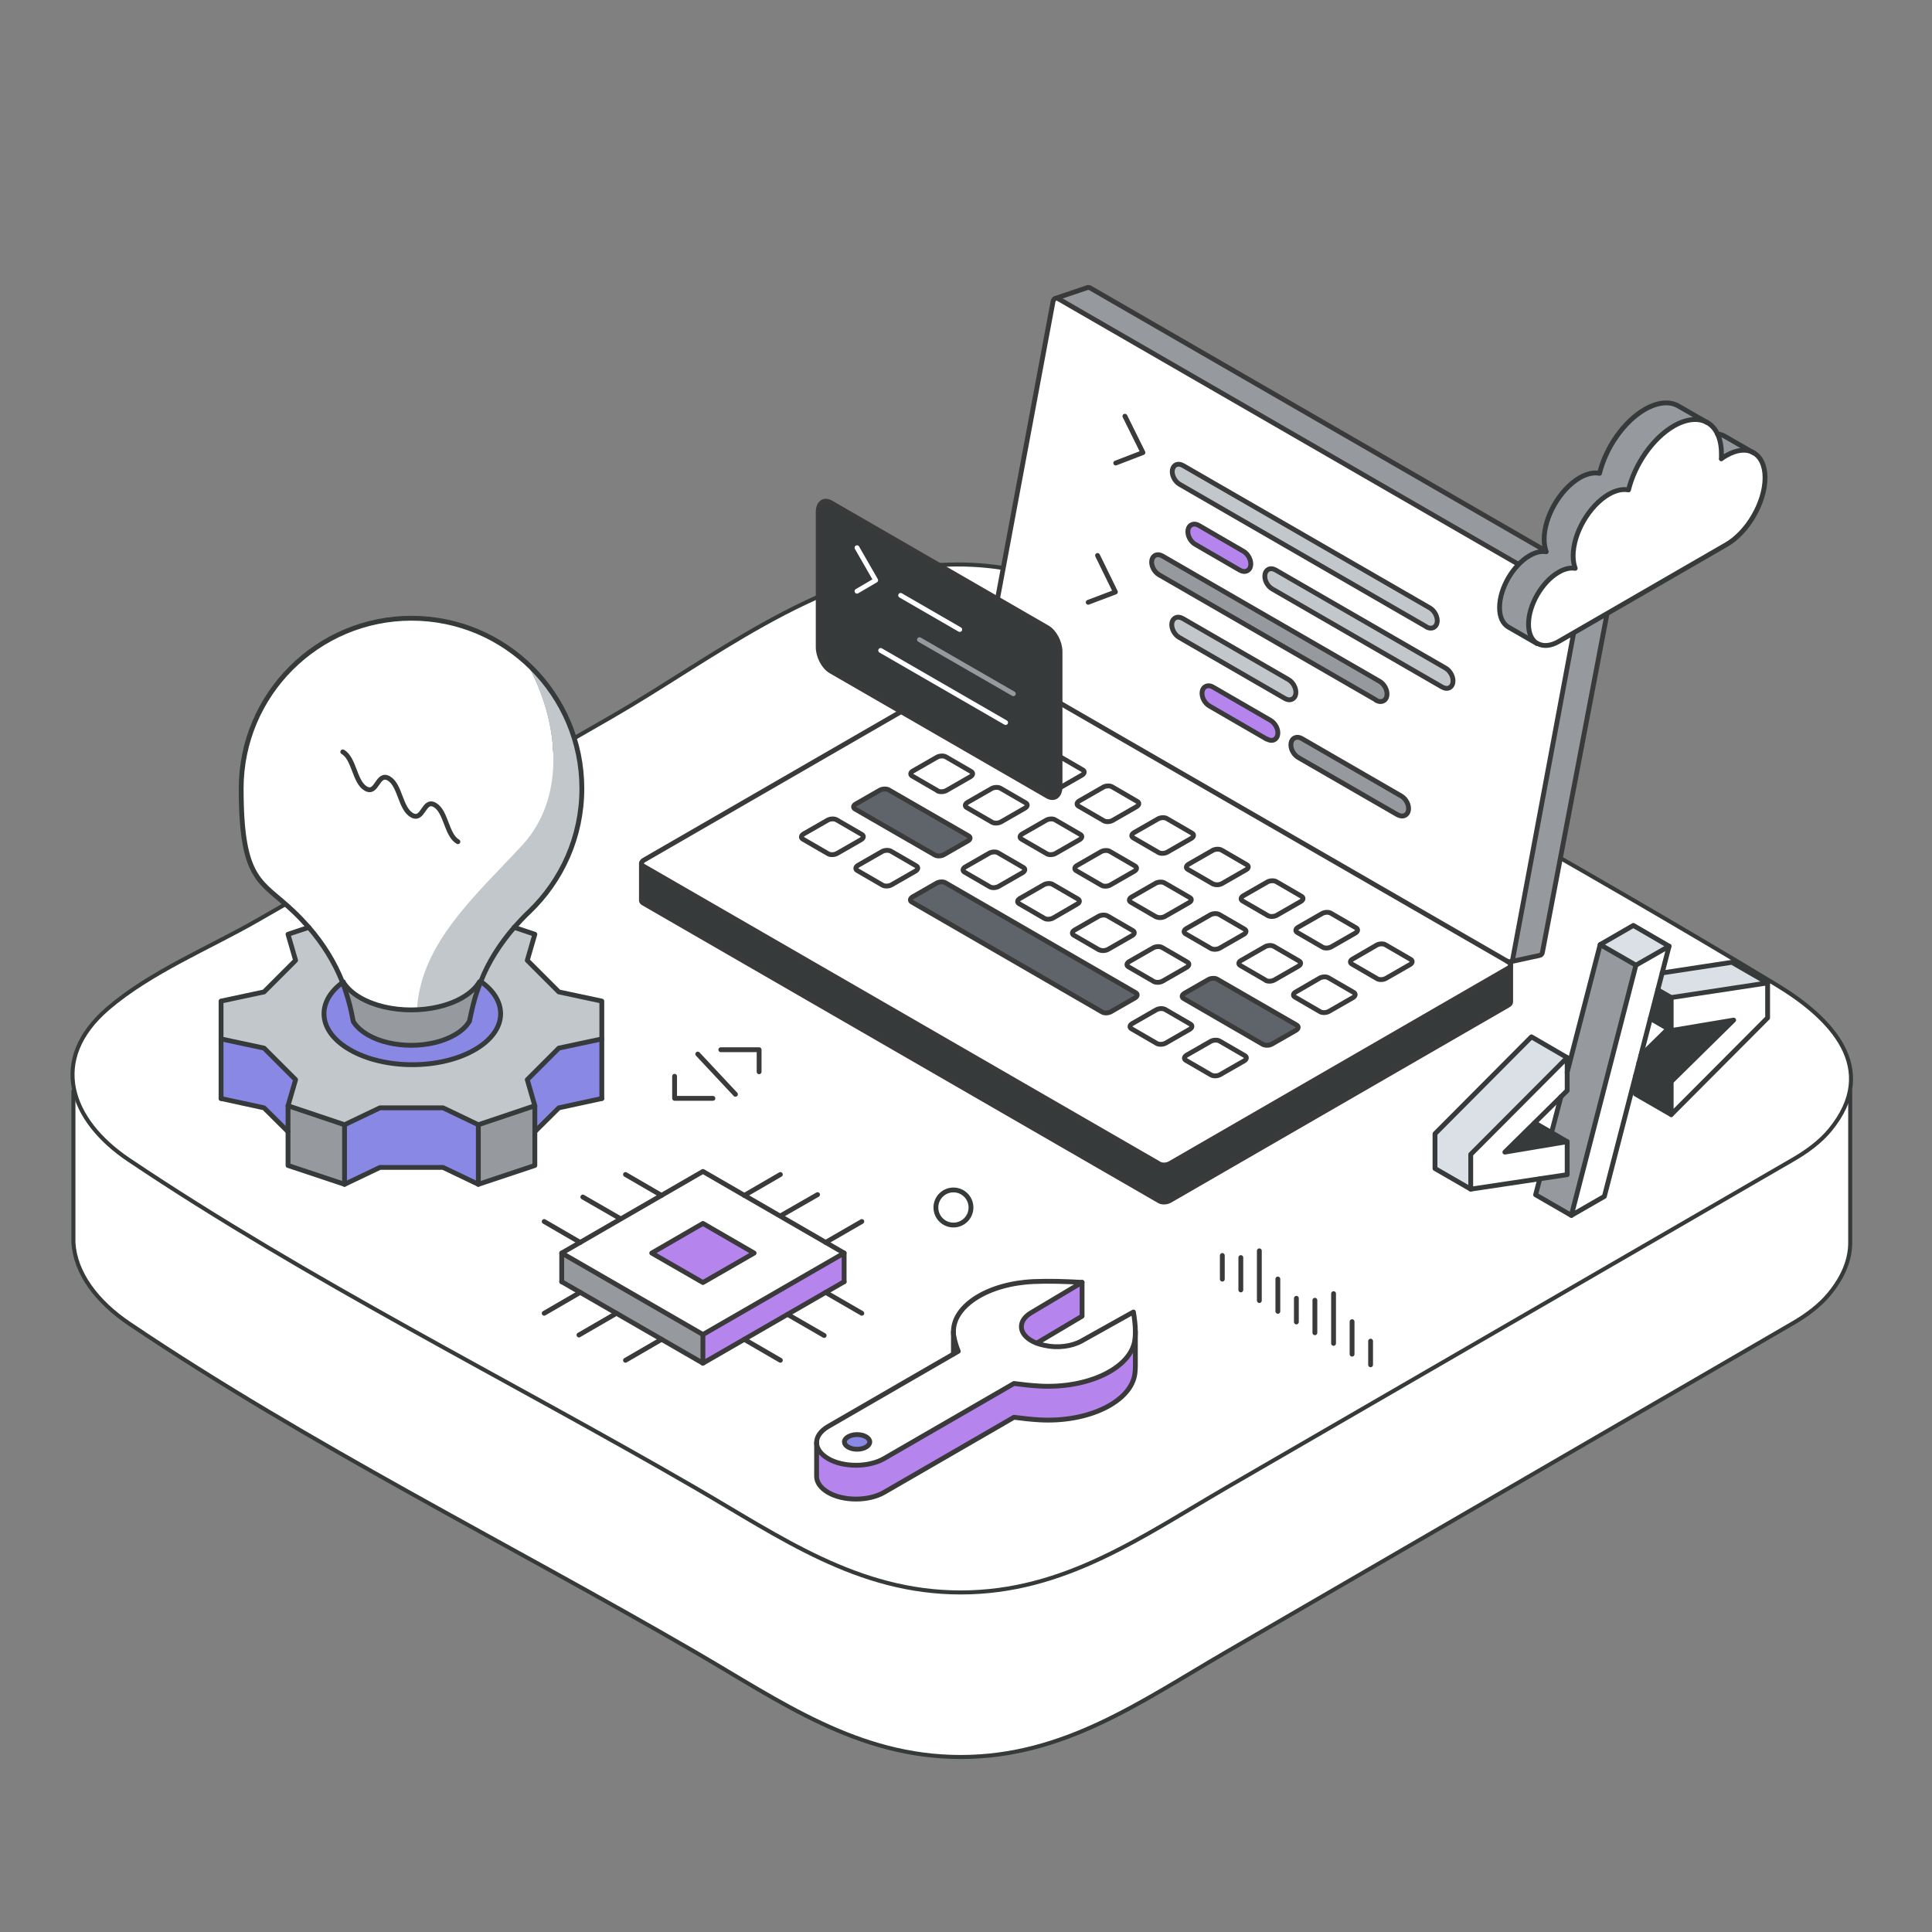 <?xml version="1.0" encoding="UTF-8"?>
<svg id="Layer_1" xmlns="http://www.w3.org/2000/svg" version="1.1" viewBox="0 0 1200 1200">
  <rect x="0" y="0" width="1200" height="1200" fill="#808080" stroke="none"/>
  <!-- Generator: Adobe Illustrator 29.3.1, SVG Export Plug-In . SVG Version: 2.1.0 Build 151)  -->
  <defs>
    <style>
      .st0 {
        fill: #8989e5;
      }

      .st1 {
        fill: #c2c7cc;
      }

      .st2 {
        stroke: #373a3a;
        stroke-width: 2.5px;
      }

      .st2, .st3, .st4, .st5, .st6, .st7 {
        stroke-linecap: round;
        stroke-linejoin: round;
      }

      .st2, .st8, .st6 {
        fill: #fff;
      }

      .st9 {
        fill: #969a9e;
      }

      .st3, .st4, .st5, .st6, .st7 {
        stroke-width: 3px;
      }

      .st3, .st4, .st5, .st7 {
        fill: none;
      }

      .st3, .st6 {
        stroke: #373a3a;
      }

      .st4 {
        stroke: #969a9e;
      }

      .st10 {
        fill: #5f646b;
      }

      .st5 {
        stroke: #fff;
      }

      .st11 {
        fill: #dae0e5;
      }

      .st12 {
        fill: #b584ed;
      }

      .st13 {
        fill: #373a3a;
      }

      .st7 {
        stroke: #3a3a3a;
      }
    </style>
  </defs>
  <g>
    <path class="st2" d="M45.6,677.7v94.1h0c1.1,18.8,14.4,36.7,34.9,50.5,111.4,75,234.8,136.2,350.9,203.6,53.6,31.1,101.1,65.4,165.3,65.4s111.7-34.3,165.3-65.4c117-67.9,234-135.7,350.9-203.6,8.4-4.8,17-11,23.2-18.5,9.3-11.3,13.1-22,13.1-32h0v-94.1H45.6Z"/>
    <path class="st2" d="M1113.4,720.4c-117.1,67.8-234.2,135.6-351.3,203.4-53.7,31.1-101.3,65.3-165.4,65.3s-111.8-34.3-165.4-65.3c-116.2-67.3-239.8-128.5-351.3-203.4-36.5-24.5-50.1-62.2-12.9-94.1,26.5-22.7,63-37.6,92.8-54.7,73.4-42.2,146.7-84.3,220.1-126.5,60.7-34.9,126-87.6,198.6-93.8,55.6-4.7,97.5,14.9,144.3,41.8,126.8,72.9,255.6,143.1,380.8,218.8,33.2,20.1,64.5,51.6,32.9,90-6.2,7.5-14.8,13.7-23.2,18.5h0Z"/>
  </g>
  <g id="bulb_cogwheel">
    <g>
      <polygon class="st0" points="373.8 645.3 373.8 682.3 347.1 688.1 332.2 702.9 332.2 686.8 327.5 670.6 347.1 651 373.8 645.3"/>
      <path class="st1" d="M373.8,621.8v23.4l-26.7,5.7-19.6,19.6,4.8,16.2-35.1,11.7-22-10.5h-39.2l-22,10.5-35.1-11.7,4.7-16.2-19.6-19.6-26.7-5.7v-23.4l26.7-5.7,19.6-19.6-4.8-16.2,12.9-4.3c8.8,10.2,16,21.6,20.9,34v.2c-16.7,12.4-15.2,30.4,4.6,41.8,21.4,12.4,56.2,12.4,77.6,0,20.1-11.6,21.3-30,3.7-42.4,4.9-12.3,12.1-23.6,20.8-33.7l12.9,4.3-4.8,16.2,19.6,19.6,26.7,5.7Z"/>
      <path class="st8" d="M327.5,412.3c-18.9-17.5-44.2-28.3-71.9-28.3-58.4,0-105.8,47.4-105.8,105.8s12.5,57.1,32.6,76.4c3.3,3.1,6.4,6.4,9.4,9.8,8.8,10.2,16,21.6,20.9,34v.2c0,0,.5-.3.5-.3,2.1,3.6,5.7,6.9,10.6,9.7,9.6,5.6,22.6,8,35.2,7.5,2.3-41.4,37.2-71.6,65.9-102.7,27-30.2,22.3-76.6,2.6-112.1Z"/>
      <path class="st1" d="M327.5,412.3c19.7,35.6,24.4,82-2.6,112.1-28.8,31.2-63.7,61.3-65.9,102.7,10.3-.5,20.3-2.9,28.1-7.5,5-2.9,8.6-6.3,10.7-9.9l.6.2c0-.1.1-.3.2-.4,4.9-12.3,12.1-23.6,20.8-33.7,3-3.4,6.1-6.7,9.4-9.8,20.1-19.3,32.6-46.4,32.6-76.4s-13-58.2-33.8-77.5Z"/>
      <polygon class="st9" points="332.2 702.9 332.2 723.9 297.1 735.6 297.1 698.6 332.2 686.8 332.2 702.9"/>
      <path class="st0" d="M291.6,634.5c.1-.7.2-1.4.4-2.1h0c1.1-5.4,2.4-10.8,4.1-16,.7-2.1,1.5-4.2,2.3-6.3,0-.1.1-.3.2-.4,17.6,12.4,16.4,30.8-3.7,42.4-21.4,12.4-56.2,12.4-77.6,0-19.8-11.4-21.3-29.4-4.5-41.8.8,2,1.6,4,2.2,6.1,1.7,5.2,3.1,10.6,4.1,16h0c.1.7.3,1.4.4,2.1,1.8,3.1,4.9,5.9,9.1,8.4,14.9,8.6,39,8.6,53.9,0,4.2-2.4,7.3-5.3,9.1-8.4Z"/>
      <path class="st9" d="M297.8,609.8l.6.2c-.9,2.1-1.6,4.2-2.3,6.3-1.7,5.2-3.1,10.6-4.1,16h0c-.1.7-.3,1.4-.4,2.1-1.8,3-4.8,5.9-9.1,8.4-14.9,8.6-39,8.6-53.9,0-4.2-2.4-7.3-5.3-9.1-8.4-.1-.7-.2-1.4-.4-2.1h0c-1-5.4-2.4-10.8-4.1-16-.7-2.1-1.4-4.1-2.2-6.1l.4-.3c2.1,3.6,5.7,6.9,10.6,9.7,17.5,10.1,45.8,10.1,63.3,0,5-2.9,8.6-6.3,10.7-9.9Z"/>
      <polygon class="st0" points="297.1 698.6 297.1 735.6 275.2 725.1 236 725.1 214 735.6 214 698.6 236 688.1 275.2 688.1 297.1 698.6"/>
      <polygon class="st9" points="214 698.6 214 735.6 178.9 723.9 178.9 686.8 214 698.6"/>
      <polygon class="st0" points="183.6 670.6 178.9 686.8 178.9 702.9 164 688.1 137.3 682.3 137.3 645.3 164 651 183.6 670.6"/>
    </g>
    <g>
      <path class="st3" d="M212.9,467c7.2,4.1,7.2,18.7,14.3,22.8,7.1,4.1,7.1-10.4,14.3-6.3,7.1,4.1,7.1,18.7,14.3,22.8,7.2,4.1,7.2-10.4,14.3-6.3,7.1,4.1,7.1,18.7,14.3,22.8"/>
      <path class="st3" d="M297.8,609.8c-2.1,3.6-5.7,7-10.7,9.9-17.5,10.1-45.9,10.1-63.3,0-4.9-2.8-8.4-6.2-10.6-9.7,0,0,0,0,0-.1"/>
      <path class="st3" d="M291.6,634.4h0c.1-.7.2-1.3.4-2h0c1.1-5.4,2.4-10.8,4.1-16,.7-2.1,1.5-4.2,2.3-6.3,0-.1.1-.3.2-.4,4.8-12.4,12.1-23.6,20.8-33.7,3-3.4,6.1-6.7,9.4-9.8,20.1-19.3,32.6-46.4,32.6-76.4,0-58.4-47.4-105.8-105.8-105.8s-105.8,47.4-105.8,105.8,12.5,57.1,32.6,76.4c3.3,3.1,6.4,6.4,9.4,9.8,8.8,10.1,16,21.6,20.9,34,0,0,0,.2,0,.2.8,2,1.6,4,2.2,6.1,1.7,5.2,3.1,10.6,4.1,16h0c.1.7.3,1.4.4,2.1,1.8,3.1,4.9,5.9,9.1,8.4,14.9,8.6,39,8.6,53.9,0,4.2-2.4,7.3-5.3,9.1-8.4h0Z"/>
      <line class="st3" x1="137.3" y1="645.3" x2="137.3" y2="682.3"/>
      <polyline class="st3" points="373.8 682.3 347.1 688.1 332.2 702.9"/>
      <polyline class="st3" points="319.4 576 332.2 580.3 327.5 596.5 347.1 616.1 373.8 621.8 373.8 645.3 347.1 651 327.5 670.6 332.2 686.8 297.1 698.6 275.2 688.1 236 688.1 214 698.6 178.9 686.8 183.6 670.6 164 651 137.3 645.3 137.3 621.8 164 616.1 183.6 596.5 178.9 580.3 191.8 576"/>
      <polyline class="st3" points="178.9 686.8 178.9 723.9 214 735.6 236 725.1 275.2 725.1 297.1 735.6 332.2 723.9 332.2 686.8"/>
      <line class="st3" x1="214" y1="735.6" x2="214" y2="698.6"/>
      <line class="st3" x1="297.1" y1="735.6" x2="297.1" y2="698.6"/>
      <polyline class="st3" points="137.3 682.3 164 688.1 178.9 702.9"/>
      <line class="st3" x1="373.8" y1="682.3" x2="373.8" y2="645.3"/>
      <path class="st3" d="M298.6,609.6c17.6,12.4,16.4,30.8-3.7,42.4-21.4,12.4-56.2,12.4-77.6,0-19.8-11.4-21.3-29.4-4.5-41.8.1,0,.3-.2.4-.3"/>
    </g>
  </g>
  <g>
    <g>
      <path class="st9" d="M998,364.1c1.7,1,2.7,3.1,2.4,4.8l-42.5,222.7c-.2,1-.8,1.6-1.6,1.8l-18.4,4h0c.8-.2,1.4-.8,1.6-1.8l41.1-220c.3-1.7-.8-3.9-2.4-4.8l-320.7-185.1c-.7-.4-1.4-.5-1.9-.4l19.8-6.7c.6-.1,1.3,0,1.9.4l320.7,185.1Z"/>
      <path class="st8" d="M978.3,370.8c1.6,1,2.7,3.1,2.4,4.8l-41.1,220c-.2,1-.8,1.6-1.6,1.8-.5.1-1.2,0-1.9-.4,0,0,0,0,0,0l-320.7-185.1c-1.6-1-2.7-3.1-2.4-4.8l41.1-220c.2-1,.8-1.7,1.6-1.8.6-.1,1.2,0,1.9.4l320.7,185.1ZM902.5,424.1c.6-3.2-1.4-7.3-4.5-9.1l-105.5-60.9c-1.6-.9-3.1-1.1-4.3-.6s-2.1,1.5-2.4,3.2c-.6,3.2,1.4,7.3,4.5,9.1l105.5,60.9c1.5.9,3.1,1.1,4.3.6,1.2-.5,2.1-1.6,2.4-3.2ZM892.6,386.6c.6-3.2-1.4-7.3-4.5-9.1l-153.2-88.4c-1.5-.9-3.1-1.1-4.3-.6-1.2.5-2.1,1.6-2.4,3.2-.6,3.2,1.4,7.3,4.5,9l153.1,88.4c1.5.9,3.1,1,4.3.6,1.2-.5,2.2-1.6,2.5-3.2ZM874.9,503.5c.6-3.2-1.4-7.3-4.5-9l-61.6-35.6c-1.5-.9-3.1-1.1-4.3-.6-1.2.5-2.1,1.5-2.5,3.2-.6,3.2,1.4,7.3,4.5,9.1l61.7,35.6c1.5.9,3.1,1.1,4.3.6,1.2-.5,2.2-1.5,2.5-3.2ZM861.5,432.2c.6-3.2-1.4-7.3-4.5-9.1l-134.8-77.8c-1.5-.9-3.1-1.1-4.3-.6-1.2.5-2.1,1.6-2.4,3.2-.6,3.2,1.4,7.2,4.5,9l134.8,77.8c1.5.9,3.1,1,4.3.6,1.2-.5,2.2-1.5,2.5-3.2ZM804.8,431.2c.6-3.2-1.4-7.3-4.5-9.1l-65.6-37.9c-1.5-.9-3.1-1-4.3-.6-1.2.5-2.2,1.6-2.5,3.2-.6,3.2,1.4,7.3,4.5,9.1l65.6,37.9c1.5.9,3.1,1,4.3.6,1.2-.5,2.1-1.6,2.5-3.2ZM793.6,456.6c.6-3.2-1.4-7.3-4.5-9l-35.6-20.6c-1.5-.9-3.1-1-4.3-.6-1.2.5-2.1,1.5-2.5,3.2-.6,3.2,1.4,7.3,4.5,9.1l35.6,20.6c1.5.9,3.1,1.1,4.3.6,1.2-.5,2.1-1.6,2.4-3.2ZM776.8,351.5c.6-3.2-1.4-7.3-4.5-9.1l-27.6-16c-1.5-.9-3.1-1-4.3-.6s-2.2,1.5-2.5,3.2c-.6,3.2,1.4,7.3,4.5,9.1l27.6,16c1.5.9,3.1,1,4.3.6,1.2-.5,2.2-1.6,2.5-3.2Z"/>
      <path class="st13" d="M938.3,599.3v23.1c0,.7-.5,1.5-1.6,2.1l-210.1,121.3c-1.9,1.1-4.8,1.2-6.4.3l-320.7-185.1c-.7-.4-1.1-1-1.1-1.6v-23.1c0,.6.4,1.2,1.1,1.6l320.7,185.1c1.6.9,4.5.8,6.4-.3l210.1-121.3c1.1-.6,1.6-1.4,1.6-2.1Z"/>
      <path class="st8" d="M937.2,597.7c.7.4,1.1,1,1.1,1.6s-.5,1.5-1.6,2.1l-210.1,121.3c-1.9,1.1-4.8,1.2-6.4.3l-320.7-185.1c-.7-.4-1.1-1-1.1-1.6s.5-1.5,1.6-2.1l210.1-121.3c1.9-1.1,4.7-1.2,6.4-.3l319.5,184.5s0,0,0,0l1.1.7ZM875.8,599c1.6-.9,1.8-2.3.4-3.2l-15.7-9.1c-1.4-.8-3.8-.7-5.4.2l-15,8.7c-1.6.9-1.8,2.3-.4,3.1l15.7,9.1c1.4.8,3.8.7,5.4-.2l15-8.6ZM841.9,579.4c1.6-.9,1.8-2.3.4-3.2l-15.7-9.1c-1.4-.8-3.8-.7-5.4.2l-15,8.6c-1.6.9-1.8,2.3-.4,3.2l15.7,9.1c1.4.8,3.8.7,5.4-.2l15-8.6ZM840.4,619.5c1.6-.9,1.8-2.3.4-3.2l-15.7-9.1c-1.4-.8-3.8-.7-5.4.2l-15,8.7c-1.6.9-1.8,2.3-.4,3.1l15.7,9.1c1.4.8,3.8.7,5.4-.2l15-8.6ZM807.9,559.8c1.6-.9,1.8-2.3.4-3.2l-15.7-9.1c-1.4-.8-3.8-.7-5.5.2l-15,8.6c-1.6.9-1.8,2.3-.4,3.2l15.7,9.1c1.4.8,3.8.7,5.5-.2l15-8.6ZM806.5,599.9c1.6-.9,1.8-2.3.4-3.2l-15.7-9.1c-1.4-.8-3.8-.7-5.4.2l-15,8.6c-1.6.9-1.8,2.3-.4,3.1l15.7,9.1c1.4.8,3.8.7,5.4-.2l15-8.6ZM805,640c1.6-.9,1.8-2.3.4-3.2l-49.4-28.5c-1.4-.8-3.8-.7-5.4.2l-15,8.6c-1.6.9-1.8,2.3-.4,3.2l49.4,28.6c1.4.8,3.8.7,5.4-.2l15-8.6ZM774,540.2c1.6-.9,1.8-2.3.4-3.1l-15.7-9.1c-1.4-.8-3.8-.7-5.5.2l-15,8.6c-1.6.9-1.8,2.3-.4,3.2l15.7,9.1c1.4.8,3.8.7,5.5-.2l15-8.6ZM772.7,658.8c1.6-.9,1.8-2.3.4-3.2l-15.7-9.1c-1.4-.8-3.8-.7-5.5.2l-15,8.6c-1.6.9-1.8,2.3-.4,3.2l15.7,9.1c1.4.8,3.8.7,5.5-.2l15-8.6ZM772.5,580.3c1.6-.9,1.8-2.3.4-3.2l-15.7-9.1c-1.4-.8-3.8-.7-5.5.2l-15,8.6c-1.6.9-1.8,2.3-.4,3.2l15.7,9.1c1.4.8,3.8.7,5.5-.2l15-8.6ZM740,520.6c1.6-.9,1.8-2.3.4-3.2l-15.7-9.1c-1.4-.8-3.8-.7-5.4.2l-15,8.6c-1.6.9-1.8,2.3-.4,3.2l15.7,9.1c1.4.8,3.8.7,5.4-.2l15-8.6ZM738.9,639.3c1.6-.9,1.8-2.3.4-3.2l-15.7-9.1c-1.4-.8-3.9-.7-5.5.2l-15,8.6c-1.6.9-1.8,2.3-.4,3.2l15.7,9.1c1.4.8,3.8.7,5.5-.2l15-8.6ZM738.5,560.7c1.6-.9,1.8-2.3.4-3.1l-15.7-9.1c-1.4-.8-3.8-.7-5.5.2l-15,8.6c-1.6.9-1.8,2.3-.4,3.2l15.7,9.1c1.4.8,3.8.7,5.5-.2l15-8.6ZM737.1,600.7c1.6-.9,1.8-2.3.4-3.2l-15.7-9.1c-1.4-.8-3.8-.7-5.5.2l-15,8.6c-1.6.9-1.8,2.3-.4,3.2l15.7,9.1c1.4.8,3.8.7,5.5-.2l15-8.6ZM706,501c1.6-.9,1.8-2.3.4-3.2l-15.7-9.1c-1.4-.8-3.8-.7-5.4.2l-15,8.6c-1.6.9-1.8,2.3-.4,3.2l15.7,9.1c1.4.8,3.8.7,5.4-.2l15-8.6ZM705,619.7c1.6-.9,1.8-2.3.4-3.2l-118.2-68.3c-1.4-.8-3.8-.7-5.4.2l-15,8.6c-1.6.9-1.8,2.3-.4,3.2l118.2,68.3c1.4.8,3.8.7,5.4-.2l15-8.6ZM704.6,541.1c1.6-.9,1.8-2.3.4-3.2l-15.7-9.1c-1.4-.8-3.8-.7-5.4.2l-15,8.6c-1.6.9-1.8,2.3-.4,3.2l15.7,9.1c1.4.8,3.8.7,5.4-.2l15-8.6ZM703.1,581.1c1.6-.9,1.8-2.3.4-3.1l-15.7-9.1c-1.4-.8-3.8-.7-5.5.2l-15,8.6c-1.6.9-1.8,2.3-.4,3.2l15.7,9.1c1.4.8,3.8.7,5.5-.2l15-8.6ZM672.1,481.4c1.6-.9,1.8-2.3.4-3.2l-15.7-9.1c-1.4-.8-3.8-.7-5.5.2l-15,8.6c-1.6.9-1.8,2.3-.4,3.2l15.7,9.1c1.4.8,3.8.7,5.5-.2l15-8.6ZM670.6,521.5c1.6-.9,1.8-2.3.4-3.2l-15.7-9.1c-1.4-.8-3.8-.7-5.4.2l-15,8.6c-1.6.9-1.8,2.3-.4,3.2l15.7,9.1c1.4.8,3.8.7,5.4-.2l15-8.6ZM669.1,561.5c1.6-.9,1.8-2.3.4-3.1l-15.7-9.1c-1.4-.8-3.8-.7-5.4.2l-15,8.6c-1.6.9-1.8,2.3-.4,3.2l15.7,9.1c1.4.8,3.8.7,5.4-.2l15-8.7ZM638.1,461.8c1.6-.9,1.8-2.3.4-3.2l-15.7-9.1c-1.4-.8-3.8-.7-5.5.2l-15,8.6c-1.6.9-1.8,2.3-.4,3.1l15.7,9.1c1.4.8,3.8.7,5.5-.2l15-8.6ZM636.6,501.8c1.6-.9,1.8-2.3.4-3.2l-15.7-9.1c-1.4-.8-3.8-.7-5.5.2l-15,8.6c-1.6.9-1.8,2.3-.4,3.2l15.7,9.1c1.4.8,3.8.7,5.5-.2l15-8.6ZM635.2,541.9c1.6-.9,1.8-2.3.4-3.2l-15.7-9.1c-1.4-.8-3.8-.7-5.4.2l-15,8.6c-1.6.9-1.8,2.3-.4,3.2l15.7,9.1c1.4.8,3.8.7,5.4-.2l15-8.6ZM602.7,482.2c1.6-.9,1.8-2.3.4-3.2l-15.7-9.1c-1.4-.8-3.8-.7-5.5.2l-15,8.6c-1.6.9-1.8,2.3-.4,3.1l15.7,9.1c1.4.8,3.8.7,5.5-.2l15-8.6ZM601.1,522.2c1.6-.9,1.8-2.3.4-3.1l-49.6-28.6c-1.4-.8-3.8-.7-5.5.2l-15,8.6c-1.6.9-1.8,2.3-.4,3.1l49.6,28.6c1.4.8,3.8.7,5.5-.2l15-8.6ZM568.6,541c1.6-.9,1.8-2.3.4-3.2l-15.7-9.1c-1.4-.8-3.8-.7-5.5.2l-15,8.6c-1.6.9-1.8,2.3-.4,3.2l15.7,9.1c1.4.8,3.9.7,5.5-.2l15-8.6ZM534.8,521.4c1.6-.9,1.8-2.3.4-3.2l-15.7-9.1c-1.4-.8-3.8-.7-5.5.2l-15,8.6c-1.6.9-1.8,2.3-.4,3.2l15.7,9.1c1.4.8,3.8.7,5.5-.2l15-8.6Z"/>
      <path class="st1" d="M898,415.1c3.1,1.8,5.1,5.9,4.5,9.1-.3,1.6-1.2,2.7-2.4,3.2-1.2.5-2.8.3-4.3-.6l-105.5-60.9c-3.1-1.8-5.1-5.8-4.5-9.1.3-1.6,1.2-2.7,2.4-3.2s2.7-.3,4.3.6l105.5,60.9Z"/>
      <path class="st1" d="M888.1,377.5c3.1,1.8,5.1,5.9,4.5,9.1-.3,1.6-1.2,2.7-2.5,3.2-1.2.5-2.8.3-4.3-.6l-153.1-88.4c-3.1-1.8-5.1-5.9-4.5-9,.3-1.6,1.2-2.7,2.4-3.2,1.2-.5,2.8-.3,4.3.6l153.2,88.4Z"/>
      <path class="st8" d="M876.2,595.9c1.4.8,1.2,2.2-.4,3.2l-15,8.6c-1.6.9-4.1,1-5.4.2l-15.7-9.1c-1.4-.8-1.2-2.2.4-3.1l15-8.7c1.6-.9,4.1-1,5.4-.2l15.7,9.1Z"/>
      <path class="st9" d="M870.4,494.4c3.1,1.8,5.1,5.8,4.5,9-.3,1.6-1.2,2.7-2.5,3.2-1.2.5-2.7.3-4.3-.6l-61.7-35.6c-3.1-1.8-5.1-5.8-4.5-9.1.3-1.6,1.2-2.7,2.5-3.2,1.2-.5,2.8-.3,4.3.6l61.6,35.6Z"/>
      <path class="st9" d="M857,423.1c3.1,1.8,5.1,5.8,4.5,9.1-.3,1.6-1.2,2.7-2.5,3.2-1.2.5-2.7.3-4.3-.6l-134.8-77.8c-3.1-1.8-5.1-5.9-4.5-9,.3-1.6,1.2-2.7,2.4-3.2,1.2-.5,2.8-.3,4.3.6l134.8,77.8Z"/>
      <path class="st8" d="M842.3,576.3c1.4.8,1.2,2.2-.4,3.2l-15,8.6c-1.6.9-4.1,1-5.4.2l-15.7-9.1c-1.4-.8-1.2-2.2.4-3.2l15-8.6c1.6-.9,4.1-1,5.4-.2l15.7,9.1Z"/>
      <path class="st8" d="M840.8,616.3c1.4.8,1.2,2.2-.4,3.2l-15,8.6c-1.6.9-4.1,1-5.4.2l-15.7-9.1c-1.4-.8-1.2-2.2.4-3.1l15-8.7c1.6-.9,4.1-1,5.4-.2l15.7,9.1Z"/>
      <path class="st8" d="M808.3,556.7c1.4.8,1.2,2.2-.4,3.2l-15,8.6c-1.6.9-4.1,1-5.5.2l-15.7-9.1c-1.4-.8-1.2-2.2.4-3.2l15-8.6c1.6-.9,4.1-1,5.5-.2l15.7,9.1Z"/>
      <path class="st8" d="M806.8,596.7c1.4.8,1.2,2.2-.4,3.2l-15,8.6c-1.6.9-4.1,1-5.4.2l-15.7-9.1c-1.4-.8-1.2-2.2.4-3.1l15-8.6c1.6-.9,4.1-1,5.4-.2l15.7,9.1Z"/>
      <path class="st10" d="M805.4,636.8c1.4.8,1.2,2.2-.4,3.2l-15,8.6c-1.6.9-4.1,1-5.4.2l-49.4-28.6c-1.4-.8-1.2-2.2.4-3.2l15-8.6c1.6-.9,4.1-1,5.4-.2l49.4,28.5Z"/>
      <path class="st1" d="M800.3,422.2c3.1,1.8,5.1,5.9,4.5,9.1-.3,1.6-1.2,2.7-2.5,3.2-1.2.5-2.8.3-4.3-.6l-65.6-37.9c-3.1-1.8-5.1-5.9-4.5-9.1.3-1.6,1.2-2.7,2.5-3.2,1.2-.5,2.7-.3,4.3.6l65.6,37.9Z"/>
      <path class="st12" d="M789.1,447.5c3.1,1.8,5.1,5.8,4.5,9-.3,1.6-1.2,2.7-2.4,3.2-1.2.5-2.8.3-4.3-.6l-35.6-20.6c-3.1-1.8-5.1-5.8-4.5-9.1.3-1.6,1.2-2.7,2.5-3.2,1.2-.5,2.8-.3,4.3.6l35.6,20.6Z"/>
      <path class="st12" d="M772.3,342.5c3.1,1.8,5.1,5.9,4.5,9.1-.3,1.6-1.2,2.7-2.5,3.2-1.2.5-2.7.3-4.3-.6l-27.6-16c-3.1-1.8-5.1-5.8-4.5-9.1.3-1.6,1.2-2.7,2.5-3.2s2.8-.3,4.3.6l27.6,16Z"/>
      <path class="st8" d="M774.4,537.1c1.4.8,1.2,2.2-.4,3.1l-15,8.6c-1.6.9-4.1,1-5.5.2l-15.7-9.1c-1.4-.8-1.2-2.2.4-3.2l15-8.6c1.6-.9,4.1-1,5.5-.2l15.7,9.1Z"/>
      <path class="st8" d="M773.1,655.7c1.4.8,1.2,2.2-.4,3.2l-15,8.6c-1.6.9-4.1,1-5.5.2l-15.7-9.1c-1.4-.8-1.2-2.2.4-3.2l15-8.6c1.6-.9,4.1-1,5.5-.2l15.7,9.1Z"/>
      <path class="st8" d="M772.9,577.1c1.4.8,1.2,2.2-.4,3.2l-15,8.6c-1.6.9-4.1,1-5.5.2l-15.7-9.1c-1.4-.8-1.2-2.2.4-3.2l15-8.6c1.6-.9,4.1-1,5.5-.2l15.7,9.1Z"/>
      <path class="st8" d="M740.4,517.5c1.4.8,1.2,2.2-.4,3.2l-15,8.6c-1.6.9-4.1,1-5.4.2l-15.7-9.1c-1.4-.8-1.2-2.2.4-3.2l15-8.6c1.6-.9,4.1-1,5.4-.2l15.7,9.1Z"/>
      <path class="st8" d="M739.3,636.1c1.4.8,1.2,2.2-.4,3.2l-15,8.6c-1.6.9-4.1,1-5.5.2l-15.7-9.1c-1.4-.8-1.2-2.2.4-3.2l15-8.6c1.6-.9,4.1-1,5.5-.2l15.7,9.1Z"/>
      <path class="st8" d="M738.9,557.5c1.4.8,1.2,2.2-.4,3.1l-15,8.6c-1.6.9-4.1,1-5.5.2l-15.7-9.1c-1.4-.8-1.2-2.2.4-3.2l15-8.6c1.6-.9,4.1-1,5.5-.2l15.7,9.1Z"/>
      <path class="st8" d="M737.5,597.6c1.4.8,1.2,2.2-.4,3.2l-15,8.6c-1.6.9-4.1,1-5.5.2l-15.7-9.1c-1.4-.8-1.2-2.2.4-3.2l15-8.6c1.6-.9,4.1-1,5.5-.2l15.7,9.1Z"/>
      <path class="st8" d="M706.4,497.9c1.4.8,1.2,2.2-.4,3.2l-15,8.6c-1.6.9-4.1,1-5.4.2l-15.7-9.1c-1.4-.8-1.2-2.2.4-3.2l15-8.6c1.6-.9,4.1-1,5.4-.2l15.7,9.1Z"/>
      <path class="st10" d="M705.4,616.6c1.4.8,1.2,2.2-.4,3.2l-15,8.6c-1.6.9-4.1,1-5.4.2l-118.2-68.3c-1.4-.8-1.2-2.2.4-3.2l15-8.6c1.6-.9,4.1-1,5.4-.2l118.2,68.3Z"/>
      <path class="st8" d="M704.9,537.9c1.4.8,1.2,2.2-.4,3.2l-15,8.6c-1.6.9-4.1,1-5.4.2l-15.7-9.1c-1.4-.8-1.2-2.2.4-3.2l15-8.6c1.6-.9,4.1-1,5.4-.2l15.7,9.1Z"/>
      <path class="st8" d="M703.5,578c1.4.8,1.2,2.2-.4,3.1l-15,8.6c-1.6.9-4.1,1-5.5.2l-15.7-9.1c-1.4-.8-1.2-2.2.4-3.2l15-8.6c1.6-.9,4.1-1,5.5-.2l15.7,9.1Z"/>
      <path class="st8" d="M672.5,478.2c1.4.8,1.2,2.2-.4,3.2l-15,8.6c-1.6.9-4.1,1-5.5.2l-15.7-9.1c-1.4-.8-1.2-2.2.4-3.2l15-8.6c1.6-.9,4.1-1,5.5-.2l15.7,9.1Z"/>
      <path class="st8" d="M671,518.3c1.4.8,1.2,2.2-.4,3.2l-15,8.6c-1.6.9-4.1,1-5.4.2l-15.7-9.1c-1.4-.8-1.2-2.2.4-3.2l15-8.6c1.6-.9,4.1-1,5.4-.2l15.7,9.1Z"/>
      <path class="st8" d="M669.5,558.4c1.4.8,1.2,2.2-.4,3.1l-15,8.7c-1.6.9-4.1,1-5.4.2l-15.7-9.1c-1.4-.8-1.2-2.2.4-3.2l15-8.6c1.6-.9,4.1-1,5.4-.2l15.7,9.1Z"/>
      <path class="st8" d="M638.5,458.6c1.4.8,1.2,2.2-.4,3.2l-15,8.6c-1.6.9-4.1,1-5.5.2l-15.7-9.1c-1.4-.8-1.2-2.2.4-3.1l15-8.6c1.6-.9,4.1-1,5.5-.2l15.7,9.1Z"/>
      <path class="st8" d="M637,498.7c1.4.8,1.2,2.2-.4,3.2l-15,8.6c-1.6.9-4.1,1-5.5.2l-15.7-9.1c-1.4-.8-1.2-2.2.4-3.2l15-8.6c1.6-.9,4.1-1,5.5-.2l15.7,9.1Z"/>
      <path class="st8" d="M635.6,538.8c1.4.8,1.2,2.2-.4,3.2l-15,8.6c-1.6.9-4.1,1-5.4.2l-15.7-9.1c-1.4-.8-1.2-2.2.4-3.2l15-8.6c1.6-.9,4.1-1,5.4-.2l15.7,9.1Z"/>
      <path class="st8" d="M603.1,479.1c1.4.8,1.2,2.2-.4,3.2l-15,8.6c-1.6.9-4.1,1-5.5.2l-15.7-9.1c-1.4-.8-1.2-2.2.4-3.1l15-8.6c1.6-.9,4.1-1,5.5-.2l15.7,9.1Z"/>
      <path class="st10" d="M601.5,519.1c1.4.8,1.2,2.2-.4,3.1l-15,8.6c-1.6.9-4.1,1-5.5.2l-49.6-28.6c-1.4-.8-1.2-2.2.4-3.1l15-8.6c1.6-.9,4.1-1,5.5-.2l49.6,28.6Z"/>
      <path class="st8" d="M569,537.8c1.4.8,1.2,2.2-.4,3.2l-15,8.6c-1.6.9-4.1,1-5.5.2l-15.7-9.1c-1.4-.8-1.2-2.2.4-3.2l15-8.6c1.6-.9,4.1-1,5.5-.2l15.7,9.1Z"/>
      <path class="st8" d="M535.2,518.3c1.4.8,1.2,2.2-.4,3.2l-15,8.6c-1.6.9-4.1,1-5.5.2l-15.7-9.1c-1.4-.8-1.2-2.2.4-3.2l15-8.6c1.6-.9,4.1-1,5.5-.2l15.7,9.1Z"/>
    </g>
    <g>
      <path class="st7" d="M936.1,597l1.1.7c.7.4,1.1,1,1.1,1.6s-.5,1.5-1.6,2.1l-210.1,121.3c-1.9,1.1-4.8,1.2-6.4.3l-320.7-185.1c-.7-.4-1.1-1-1.1-1.6s.5-1.5,1.6-2.1l210.1-121.3c1.9-1.1,4.7-1.2,6.4-.3"/>
      <path class="st7" d="M936.1,597s0,0,0,0l-320.7-185.1c-1.6-1-2.7-3.1-2.4-4.8l41.1-220c.2-1,.8-1.7,1.6-1.8.6-.1,1.2,0,1.9.4l320.7,185.1c1.6,1,2.7,3.1,2.4,4.8l-41.1,220c-.2,1-.8,1.6-1.6,1.8-.5.1-1.2,0-1.9-.4Z"/>
      <path class="st7" d="M580.7,531.1l-49.6-28.6c-1.4-.8-1.2-2.2.4-3.1l15-8.6c1.6-.9,4.1-1,5.5-.2l49.6,28.6c1.4.8,1.2,2.2-.4,3.1l-15,8.6c-1.6.9-4.1,1-5.5.2Z"/>
      <path class="st7" d="M614.8,550.8l-15.7-9.1c-1.4-.8-1.2-2.2.4-3.2l15-8.6c1.6-.9,4.1-1,5.4-.2l15.7,9.1c1.4.8,1.2,2.2-.4,3.2l-15,8.6c-1.6.9-4.1,1-5.4.2Z"/>
      <path class="st7" d="M648.7,570.4l-15.7-9.1c-1.4-.8-1.2-2.2.4-3.2l15-8.6c1.6-.9,4.1-1,5.4-.2l15.7,9.1c1.4.8,1.2,2.2-.4,3.1l-15,8.7c-1.6.9-4.1,1-5.4.2Z"/>
      <path class="st7" d="M682.7,590l-15.7-9.1c-1.4-.8-1.2-2.2.4-3.2l15-8.6c1.6-.9,4.1-1,5.5-.2l15.7,9.1c1.4.8,1.2,2.2-.4,3.1l-15,8.6c-1.6.9-4.1,1-5.5.2Z"/>
      <path class="st7" d="M716.6,609.6l-15.7-9.1c-1.4-.8-1.2-2.2.4-3.2l15-8.6c1.6-.9,4.1-1,5.5-.2l15.7,9.1c1.4.8,1.2,2.2-.4,3.2l-15,8.6c-1.6.9-4.1,1-5.5.2Z"/>
      <path class="st7" d="M784.6,648.8l-49.4-28.6c-1.4-.8-1.2-2.2.4-3.2l15-8.6c1.6-.9,4.1-1,5.4-.2l49.4,28.5c1.4.8,1.2,2.2-.4,3.2l-15,8.6c-1.6.9-4.1,1-5.4.2Z"/>
      <path class="st7" d="M582.3,491.1l-15.7-9.1c-1.4-.8-1.2-2.2.4-3.1l15-8.6c1.6-.9,4.1-1,5.5-.2l15.7,9.1c1.4.8,1.2,2.2-.4,3.2l-15,8.6c-1.6.9-4.1,1-5.5.2Z"/>
      <path class="st7" d="M616.2,510.7l-15.7-9.1c-1.4-.8-1.2-2.2.4-3.2l15-8.6c1.6-.9,4.1-1,5.5-.2l15.7,9.1c1.4.8,1.2,2.2-.4,3.2l-15,8.6c-1.6.9-4.1,1-5.5.2Z"/>
      <path class="st7" d="M650.2,530.3l-15.7-9.1c-1.4-.8-1.2-2.2.4-3.2l15-8.6c1.6-.9,4.1-1,5.4-.2l15.7,9.1c1.4.8,1.2,2.2-.4,3.2l-15,8.6c-1.6.9-4.1,1-5.4.2Z"/>
      <path class="st7" d="M684.2,549.9l-15.7-9.1c-1.4-.8-1.2-2.2.4-3.2l15-8.6c1.6-.9,4.1-1,5.4-.2l15.7,9.1c1.4.8,1.2,2.2-.4,3.2l-15,8.6c-1.6.9-4.1,1-5.4.2Z"/>
      <path class="st7" d="M718.1,569.5l-15.7-9.1c-1.4-.8-1.2-2.2.4-3.2l15-8.6c1.6-.9,4.1-1,5.5-.2l15.7,9.1c1.4.8,1.2,2.2-.4,3.1l-15,8.6c-1.6.9-4.1,1-5.5.2Z"/>
      <path class="st7" d="M752.1,589.1l-15.7-9.1c-1.4-.8-1.2-2.2.4-3.2l15-8.6c1.6-.9,4.1-1,5.5-.2l15.7,9.1c1.4.8,1.2,2.2-.4,3.2l-15,8.6c-1.6.9-4.1,1-5.5.2Z"/>
      <path class="st7" d="M786.1,608.8l-15.7-9.1c-1.4-.8-1.2-2.2.4-3.1l15-8.6c1.6-.9,4.1-1,5.4-.2l15.7,9.1c1.4.8,1.2,2.2-.4,3.2l-15,8.6c-1.6.9-4.1,1-5.4.2Z"/>
      <path class="st7" d="M820,628.4l-15.7-9.1c-1.4-.8-1.2-2.2.4-3.1l15-8.7c1.6-.9,4.1-1,5.4-.2l15.7,9.1c1.4.8,1.2,2.2-.4,3.2l-15,8.6c-1.6.9-4.1,1-5.4.2Z"/>
      <path class="st7" d="M617.7,470.6l-15.7-9.1c-1.4-.8-1.2-2.2.4-3.1l15-8.6c1.6-.9,4.1-1,5.5-.2l15.7,9.1c1.4.8,1.2,2.2-.4,3.2l-15,8.6c-1.6.9-4.1,1-5.5.2Z"/>
      <path class="st7" d="M651.6,490.2l-15.7-9.1c-1.4-.8-1.2-2.2.4-3.2l15-8.6c1.6-.9,4.1-1,5.5-.2l15.7,9.1c1.4.8,1.2,2.2-.4,3.2l-15,8.6c-1.6.9-4.1,1-5.5.2Z"/>
      <path class="st7" d="M685.6,509.8l-15.7-9.1c-1.4-.8-1.2-2.2.4-3.2l15-8.6c1.6-.9,4.1-1,5.4-.2l15.7,9.1c1.4.8,1.2,2.2-.4,3.2l-15,8.6c-1.6.9-4.1,1-5.4.2Z"/>
      <path class="st7" d="M719.6,529.5l-15.7-9.1c-1.4-.8-1.2-2.2.4-3.2l15-8.6c1.6-.9,4.1-1,5.4-.2l15.7,9.1c1.4.8,1.2,2.2-.4,3.2l-15,8.6c-1.6.9-4.1,1-5.4.2Z"/>
      <path class="st7" d="M753.5,549.1l-15.7-9.1c-1.4-.8-1.2-2.2.4-3.2l15-8.6c1.6-.9,4.1-1,5.5-.2l15.7,9.1c1.4.8,1.2,2.2-.4,3.1l-15,8.6c-1.6.9-4.1,1-5.5.2Z"/>
      <path class="st7" d="M787.5,568.7l-15.7-9.1c-1.4-.8-1.2-2.2.4-3.2l15-8.6c1.6-.9,4.1-1,5.5-.2l15.7,9.1c1.4.8,1.2,2.2-.4,3.2l-15,8.6c-1.6.9-4.1,1-5.5.2Z"/>
      <path class="st7" d="M821.5,588.3l-15.7-9.1c-1.4-.8-1.2-2.2.4-3.2l15-8.6c1.6-.9,4.1-1,5.4-.2l15.7,9.1c1.4.8,1.2,2.2-.4,3.2l-15,8.6c-1.6.9-4.1,1-5.4.2Z"/>
      <path class="st7" d="M855.4,607.9l-15.7-9.1c-1.4-.8-1.2-2.2.4-3.1l15-8.7c1.6-.9,4.1-1,5.4-.2l15.7,9.1c1.4.8,1.2,2.2-.4,3.2l-15,8.6c-1.6.9-4.1,1-5.4.2Z"/>
      <path class="st7" d="M514.4,530.3l-15.7-9.1c-1.4-.8-1.2-2.2.4-3.2l15-8.6c1.6-.9,4.1-1,5.5-.2l15.7,9.1c1.4.8,1.2,2.2-.4,3.2l-15,8.6c-1.6.9-4.1,1-5.5.2Z"/>
      <path class="st7" d="M548.2,549.8l-15.7-9.1c-1.4-.8-1.2-2.2.4-3.2l15-8.6c1.6-.9,4.1-1,5.5-.2l15.7,9.1c1.4.8,1.2,2.2-.4,3.2l-15,8.6c-1.6.9-4.1,1-5.5.2Z"/>
      <path class="st7" d="M718.5,648.1l-15.7-9.1c-1.4-.8-1.2-2.2.4-3.2l15-8.6c1.6-.9,4.1-1,5.5-.2l15.7,9.1c1.4.8,1.2,2.2-.4,3.2l-15,8.6c-1.6.9-4.1,1-5.5.2Z"/>
      <path class="st7" d="M752.3,667.7l-15.7-9.1c-1.4-.8-1.2-2.2.4-3.2l15-8.6c1.6-.9,4.1-1,5.5-.2l15.7,9.1c1.4.8,1.2,2.2-.4,3.2l-15,8.6c-1.6.9-4.1,1-5.5.2Z"/>
      <path class="st7" d="M684.6,628.6l-118.2-68.3c-1.4-.8-1.2-2.2.4-3.2l15-8.6c1.6-.9,4.1-1,5.4-.2l118.2,68.3c1.4.8,1.2,2.2-.4,3.2l-15,8.6c-1.6.9-4.1,1-5.4.2Z"/>
      <path class="st7" d="M398.4,536.2v23.1c0,.6.4,1.2,1.1,1.6l320.7,185.1c1.6.9,4.5.8,6.4-.3l210.1-121.3c1.1-.6,1.6-1.4,1.6-2.1v-23.1"/>
      <path class="st7" d="M655.7,185.3l19.8-6.7c.6-.1,1.3,0,1.9.4l320.7,185.1c1.7,1,2.7,3.1,2.4,4.8l-42.5,222.7c-.2,1-.8,1.6-1.6,1.8l-18.4,4"/>
      <polyline class="st7" points="698.7 258.5 709.9 281.1 693 287.6"/>
      <polyline class="st7" points="681.7 345 692.8 367.7 675.9 374.1"/>
      <path class="st7" d="M885.8,389.2l-153.1-88.4c-3.1-1.8-5.1-5.9-4.5-9,.3-1.6,1.2-2.7,2.4-3.2,1.2-.5,2.8-.3,4.3.6l153.2,88.4c3.1,1.8,5.1,5.9,4.5,9.1-.3,1.6-1.2,2.7-2.5,3.2-1.2.5-2.8.3-4.3-.6Z"/>
      <path class="st7" d="M770,354.1l-27.6-16c-3.1-1.8-5.1-5.8-4.5-9.1.3-1.6,1.2-2.7,2.5-3.2s2.8-.3,4.3.6l27.6,16c3.1,1.8,5.1,5.9,4.5,9.1-.3,1.6-1.2,2.7-2.5,3.2-1.2.5-2.7.3-4.3-.6Z"/>
      <path class="st7" d="M895.7,426.7l-105.5-60.9c-3.1-1.8-5.1-5.8-4.5-9.1.3-1.6,1.2-2.7,2.4-3.2s2.7-.3,4.3.6l105.5,60.9c3.1,1.8,5.1,5.9,4.5,9.1-.3,1.6-1.2,2.7-2.4,3.2-1.2.5-2.8.3-4.3-.6Z"/>
      <path class="st7" d="M854.7,434.8l-134.8-77.8c-3.1-1.8-5.1-5.9-4.5-9,.3-1.6,1.2-2.7,2.4-3.2,1.2-.5,2.8-.3,4.3.6l134.8,77.8c3.1,1.8,5.1,5.8,4.5,9.1-.3,1.6-1.2,2.7-2.5,3.2-1.2.5-2.7.3-4.3-.6Z"/>
      <path class="st7" d="M798,433.8l-65.6-37.9c-3.1-1.8-5.1-5.9-4.5-9.1.3-1.6,1.2-2.7,2.5-3.2,1.2-.5,2.7-.3,4.3.6l65.6,37.9c3.1,1.8,5.1,5.9,4.5,9.1-.3,1.6-1.2,2.7-2.5,3.2-1.2.5-2.8.3-4.3-.6Z"/>
      <path class="st7" d="M786.8,459.1l-35.6-20.6c-3.1-1.8-5.1-5.8-4.5-9.1.3-1.6,1.2-2.7,2.5-3.2,1.2-.5,2.8-.3,4.3.6l35.6,20.6c3.1,1.8,5.1,5.8,4.5,9-.3,1.6-1.2,2.7-2.4,3.2-1.2.5-2.8.3-4.3-.6Z"/>
      <path class="st7" d="M868.1,506.1l-61.7-35.6c-3.1-1.8-5.1-5.8-4.5-9.1.3-1.6,1.2-2.7,2.5-3.2,1.2-.5,2.8-.3,4.3.6l61.6,35.6c3.1,1.8,5.1,5.8,4.5,9-.3,1.6-1.2,2.7-2.5,3.2-1.2.5-2.7.3-4.3-.6Z"/>
    </g>
  </g>
  <g>
    <g>
      <path class="st8" d="M1088.9,281.2c4.5,2.4,7.3,7.9,7.3,15.6,0,15.3-10.7,33.8-23.9,41.5l-104.2,60.2c-5.1,3-9.8,3.2-13.2,1.3l-.2-.2c-3.2-2-5.2-6.1-5.2-11.9,0-11.9,8.3-26.3,18.7-32.3,3.8-2.2,7.3-2.9,10.3-2.4-.8-2.2-1.3-4.7-1.3-7.7,0-14.1,9.9-31.1,22-38.2,4.6-2.7,8.9-3.5,12.4-2.8,3.9-15.9,15-32.1,28.1-39.7,8-4.6,15.3-5.1,20.6-2.3,2.7,1.5,5,3.9,6.5,7.1,1.6,3.3,2.5,7.4,2.5,12.3s0,2.2-.1,3.3c1-.8,2.1-1.5,3.2-2.1,6.5-3.7,12.4-4.2,16.7-1.8Z"/>
      <path class="st9" d="M1071.3,271l17.6,10.2c-4.3-2.3-10.2-1.9-16.7,1.8-1.1.6-2.1,1.4-3.2,2.1,0-1.1.1-2.2.1-3.3,0-4.9-.9-9-2.5-12.3h0c1.7.2,3.2.7,4.6,1.5Z"/>
      <path class="st9" d="M1060.2,262.4h0c-5.3-2.9-12.6-2.4-20.6,2.3-13.1,7.6-24.2,23.8-28.1,39.7-3.5-.7-7.8,0-12.4,2.8-12.2,7-22,24.1-22,38.2s.5,5.5,1.3,7.7c-3-.6-6.5.2-10.3,2.4-10.3,5.9-18.7,20.4-18.7,32.3s2,9.9,5.2,11.9l-17.6-10.2c-3.4-2-5.5-6.1-5.5-12.1,0-11.9,8.3-26.3,18.7-32.3,3.8-2.2,7.3-2.9,10.3-2.4-.8-2.2-1.3-4.7-1.3-7.7,0-14.1,9.9-31.1,22-38.2,4.6-2.7,8.9-3.5,12.4-2.8,3.9-15.9,15-32.1,28.1-39.7,8.2-4.7,15.6-5.2,20.9-2.1l17.5,10.1Z"/>
    </g>
    <g>
      <path class="st3" d="M954.6,399.6c-3.2-2-5.2-6.1-5.2-11.9,0-11.9,8.3-26.3,18.7-32.3,3.8-2.2,7.3-2.9,10.3-2.4-.8-2.2-1.3-4.7-1.3-7.7,0-14.1,9.9-31.1,22-38.2,4.6-2.7,8.9-3.5,12.4-2.8,3.9-15.9,15-32.1,28.1-39.7,8-4.6,15.3-5.1,20.6-2.3,2.7,1.5,5,3.9,6.5,7.1,1.6,3.3,2.5,7.4,2.5,12.3s0,2.2-.1,3.3c1-.8,2.1-1.5,3.2-2.1,6.5-3.7,12.4-4.2,16.7-1.8,4.5,2.4,7.3,7.9,7.3,15.6,0,15.3-10.7,33.8-23.9,41.5l-104.2,60.2c-5.1,3-9.8,3.2-13.2,1.3"/>
      <path class="st3" d="M954.8,399.8l-17.9-10.3c-3.4-2-5.5-6.1-5.5-12.1,0-11.9,8.3-26.3,18.7-32.3,3.8-2.2,7.3-2.9,10.3-2.4-.8-2.2-1.3-4.7-1.3-7.7,0-14.1,9.9-31.1,22-38.2,4.6-2.7,8.9-3.5,12.4-2.8,3.9-15.9,15-32.1,28.1-39.7,8.2-4.7,15.6-5.2,20.9-2.1l17.9,10.3"/>
      <path class="st3" d="M1066.7,269.5c1.7.2,3.2.7,4.6,1.5l17.9,10.3"/>
    </g>
  </g>
  <g>
    <g>
      <path class="st12" d="M705.3,827.1v21c0,1.7,0,3.4-.3,5.1-2.3,17.5-29,30.4-59.2,28.7-5.4-.3-10.6-.9-15.9-1.6l-80.8,46.7c-4.8,2.8-11.1,4.1-17.3,4.1s-12.6-1.4-17.3-4.1c-2.4-1.4-4.2-3-5.4-4.7-1.2-1.7-1.8-3.5-1.8-5.3v-21c0,3.6,2.4,7.2,7.2,10,4.8,2.8,11.1,4.1,17.3,4.1s12.6-1.4,17.3-4.1l80.8-46.7c5.3.7,10.5,1.3,15.9,1.6,30.2,1.7,56.9-11.2,59.2-28.7.2-1.7.3-3.4.3-5.1Z"/>
      <path class="st8" d="M704.1,814.9c.7,4.3,1.2,8.4,1.2,12.2,0,1.7,0,3.4-.3,5.1-2.3,17.5-29,30.4-59.2,28.7-5.4-.3-10.6-.8-15.9-1.6l-80.8,46.7c-4.8,2.8-11.1,4.1-17.3,4.1s-12.6-1.4-17.3-4.1c-4.8-2.8-7.2-6.4-7.2-10s2.4-7.2,7.2-10l80.8-46.7c-1.3-3.1-2.2-6.1-2.7-9.2-.2-1-.3-2-.3-3h0c0-.1,0-.3,0-.4.2-16,21.7-29.5,50-30.8,9.2-.4,19-.1,29.9.5l-31.7,18.9c-3.9,2.3-6,5.4-6,8.6s.4,2.8,1.2,4.1c1.6,2.6,4.5,4.7,8.4,6.2,1.3.5,2.7.9,4.2,1.2l.9.2c7.8,1.7,16.6.7,22.5-2.7l32.4-18.1ZM537.9,898.8c3.1-1.8,3.1-4.6,0-6.4-3.1-1.8-8-1.8-11.1,0-3.1,1.8-3.1,4.6,0,6.4,3.1,1.8,8,1.8,11.1,0Z"/>
      <path class="st12" d="M672.1,796.5v21l-28.1,16.8c-3.9-1.5-6.8-3.6-8.4-6.2-.8-1.3-1.2-2.7-1.2-4.1,0-3.2,2.1-6.3,6-8.6l31.7-18.9Z"/>
      <path class="st8" d="M595.2,839.3l-3,1.7v-13.9c0,1,0,2,.3,3,.5,3.1,1.5,6.1,2.7,9.2Z"/>
      <path class="st0" d="M537.9,892.4c3.1,1.8,3.1,4.6,0,6.4-3.1,1.8-8,1.8-11.1,0-3.1-1.8-3.1-4.6,0-6.4,3.1-1.8,8-1.8,11.1,0Z"/>
    </g>
    <g>
      <path class="st7" d="M526.8,892.4c-3.1,1.8-3.1,4.6,0,6.4,3.1,1.8,8,1.8,11.1,0,3.1-1.8,3.1-4.6,0-6.4-3.1-1.8-8-1.8-11.1,0Z"/>
      <path class="st7" d="M592.2,827.1c0,1,0,2,.3,3,.5,3.1,1.5,6.1,2.7,9.2l-80.8,46.7c-4.8,2.8-7.2,6.4-7.2,10s2.4,7.2,7.2,10c4.8,2.8,11.1,4.1,17.3,4.1s12.6-1.4,17.3-4.1l80.8-46.7c5.3.7,10.5,1.3,15.9,1.6,30.2,1.7,56.9-11.2,59.2-28.7.2-1.7.3-3.4.3-5.1,0-3.8-.5-7.8-1.2-12.2l-32.4,18.1c-6,3.3-14.8,4.4-22.5,2.7l-.9-.2c-1.5-.3-2.9-.7-4.2-1.2-3.9-1.5-6.8-3.6-8.4-6.2-.8-1.3-1.2-2.7-1.2-4.1,0-3.2,2.1-6.3,6-8.6l31.7-18.9c-11-.6-20.8-.9-29.9-.5-28.3,1.2-49.8,14.8-50,30.8,0,.1,0,.3,0,.4h0Z"/>
      <path class="st7" d="M507.2,896v21c0,1.8.6,3.6,1.8,5.3,1.2,1.7,3,3.3,5.4,4.7,4.8,2.8,11.1,4.1,17.3,4.1s12.6-1.4,17.3-4.1l80.8-46.7c5.3.7,10.5,1.3,15.9,1.6,30.2,1.7,56.9-11.2,59.2-28.7.2-1.7.3-3.4.3-5.1v-21"/>
      <polyline class="st7" points="644 834.2 672.1 817.5 672.1 796.5"/>
      <line class="st7" x1="592.2" y1="827.1" x2="592.2" y2="841"/>
    </g>
  </g>
  <g>
    <path class="st13" d="M658.4,404.7v83.9c0,5.7-3.5,8.3-7.8,5.9l-134.6-77.7c-4.3-2.5-7.8-9.1-7.8-14.8v-83.9c0-5.7,3.5-8.3,7.8-5.9l134.6,77.7c4.3,2.5,7.8,9.1,7.8,14.8Z"/>
    <g>
      <path class="st7" d="M650.6,494.5l-134.6-77.7c-4.3-2.5-7.8-9.1-7.8-14.8v-83.9c0-5.7,3.5-8.3,7.8-5.9l134.6,77.7c4.3,2.5,7.8,9.1,7.8,14.8v83.9c0,5.7-3.5,8.3-7.8,5.9Z"/>
      <polyline class="st5" points="532.3 340.2 543.9 360.4 532.3 367.2"/>
      <line class="st5" x1="559.4" y1="369.8" x2="596.1" y2="391"/>
      <line class="st4" x1="571.1" y1="397.3" x2="629.4" y2="430.9"/>
      <line class="st5" x1="547" y1="404" x2="624.6" y2="448.8"/>
    </g>
  </g>
  <g>
    <g>
      <polygon class="st8" points="1097.9 610.5 1097.9 632.2 1038 692.3 1038 671.8 1076.8 633.6 1038 640.1 1038 619.6 1097.9 610.5"/>
      <polygon class="st11" points="1097.9 610.5 1038 619.6 1029.7 614.8 1032.4 604.3 1075.7 597.7 1097.9 610.5"/>
      <polygon class="st13" points="1076.8 633.6 1038 671.8 1017.9 660.2 1019.1 655.7 1036.1 639 1038 640.1 1076.8 633.6"/>
      <polygon class="st13" points="1038 671.8 1038 692.3 1015.8 679.5 1015.8 668.5 1017.9 660.2 1038 671.8"/>
      <polygon class="st13" points="1038 619.6 1038 640.1 1025.1 632.6 1029.7 614.8 1038 619.6"/>
      <polygon class="st8" points="1036.7 587.7 1015.8 668.5 1015.8 668.5 996.5 743.1 976 754.9 1016.1 599.5 1036.7 587.7"/>
      <polygon class="st11" points="1036.7 587.7 1016.1 599.5 993.9 586.7 1014.5 574.8 1036.7 587.7"/>
      <polygon class="st8" points="1036.1 639 1019.1 655.7 1025.1 632.6 1036.1 639"/>
      <polygon class="st9" points="1016.1 599.5 976 754.9 953.8 742.1 956.4 732.2 973.4 729.6 973.4 709.1 963.7 703.5 969.5 681.3 973.4 677.4 973.4 666 993.9 586.7 1016.1 599.5"/>
      <polygon class="st8" points="973.4 709.1 973.4 729.6 913.5 738.6 913.5 717 973.4 656.9 973.4 677.4 934.7 715.6 973.4 709.1"/>
      <polygon class="st11" points="973.4 656.9 913.5 717 913.5 738.6 891.3 725.8 891.3 704.2 951.2 644 973.4 656.9"/>
      <polygon class="st13" points="973.4 709.1 934.7 715.6 953.2 697.4 973.4 709.1"/>
      <polygon class="st8" points="969.5 681.3 963.7 703.5 953.2 697.4 969.5 681.3"/>
    </g>
    <g>
      <line class="st3" x1="963.7" y1="703.5" x2="969.5" y2="681.3"/>
      <polygon class="st3" points="973.4 666 973.4 677.4 934.7 715.6 973.4 709.1 973.4 729.6 913.5 738.6 913.5 717 973.4 656.9 973.4 666"/>
      <polygon class="st3" points="1015.8 668.5 996.5 743.1 976 754.9 1016.1 599.5 1036.7 587.7 1015.8 668.5 1015.8 668.5"/>
      <polygon class="st3" points="1097.9 610.5 1097.9 632.2 1038 692.3 1038 671.8 1076.8 633.6 1038 640.1 1038 619.6 1097.9 610.5"/>
      <polyline class="st3" points="1032.4 604.3 1075.7 597.7 1097.9 610.5"/>
      <line class="st3" x1="1038" y1="619.6" x2="1029.7" y2="614.8"/>
      <line class="st3" x1="1038" y1="640.1" x2="1025.1" y2="632.6"/>
      <line class="st3" x1="1036.1" y1="639" x2="1019.1" y2="655.7"/>
      <line class="st3" x1="1038" y1="671.8" x2="1017.9" y2="660.2"/>
      <polyline class="st3" points="1038 692.3 1015.8 679.5 1015.8 668.5"/>
      <polyline class="st3" points="1036.7 587.7 1014.5 574.8 993.9 586.7 973.4 666"/>
      <line class="st3" x1="993.9" y1="586.7" x2="1016.1" y2="599.5"/>
      <polyline class="st3" points="956.4 732.2 953.8 742.1 976 754.9"/>
      <polyline class="st3" points="973.4 656.9 951.2 644 891.3 704.2 891.3 725.8 913.5 738.6"/>
      <line class="st3" x1="973.4" y1="709.1" x2="953.2" y2="697.4"/>
    </g>
  </g>
  <g>
    <g>
      <polygon class="st12" points="524.3 778.3 524.3 796.1 436.6 846.7 436.6 828.9 524.3 778.3"/>
      <path class="st8" d="M524.3,778.3l-87.7,50.6-87.7-50.6,87.7-50.6,87.7,50.6ZM436.6,796.6l31.8-18.3-31.8-18.3-31.8,18.3,31.8,18.3Z"/>
      <polygon class="st12" points="468.4 778.3 436.6 796.6 404.8 778.3 436.6 759.9 468.4 778.3"/>
      <polygon class="st9" points="436.6 828.9 436.6 846.7 348.9 796.1 348.9 778.3 436.6 828.9"/>
    </g>
    <g>
      <polygon class="st7" points="348.9 778.3 436.6 727.6 524.3 778.3 436.6 828.9 348.9 778.3"/>
      <polygon class="st7" points="404.8 778.3 436.6 759.9 468.4 778.3 436.6 796.6 404.8 778.3"/>
      <polyline class="st7" points="524.3 796.1 436.6 846.7 348.9 796.1"/>
      <line class="st7" x1="524.3" y1="796.1" x2="524.3" y2="778.3"/>
      <line class="st7" x1="348.9" y1="796.1" x2="348.9" y2="778.3"/>
      <line class="st7" x1="462.3" y1="831.9" x2="484.7" y2="844.9"/>
      <line class="st7" x1="489.2" y1="816.4" x2="511.9" y2="829.5"/>
      <line class="st7" x1="512.8" y1="802.7" x2="535.3" y2="815.7"/>
      <line class="st7" x1="462.3" y1="742.5" x2="484.7" y2="729.5"/>
      <line class="st7" x1="485.3" y1="754.9" x2="507.8" y2="742"/>
      <line class="st7" x1="512.8" y1="771.7" x2="535.3" y2="758.7"/>
      <line class="st7" x1="410.9" y1="831.9" x2="388.5" y2="844.9"/>
      <line class="st7" x1="382.9" y1="815.7" x2="359.6" y2="829.2"/>
      <line class="st7" x1="360.4" y1="802.7" x2="338" y2="815.7"/>
      <line class="st7" x1="410.9" y1="742.5" x2="388.5" y2="729.5"/>
      <line class="st7" x1="384.4" y1="756.4" x2="362" y2="743.5"/>
      <line class="st7" x1="360.4" y1="771.7" x2="338" y2="758.7"/>
      <line class="st7" x1="436.6" y1="828.9" x2="436.6" y2="846.7"/>
    </g>
  </g>
  <g id="code">
    <polyline class="st7" points="442.8 682.2 419 682.2 419 668.5"/>
    <polyline class="st7" points="447.7 652 471.5 652 471.5 665.7"/>
    <line class="st7" x1="433.4" y1="654.7" x2="456.8" y2="679.7"/>
  </g>
  <g>
    <line class="st7" x1="851.3" y1="833" x2="851.3" y2="847.7"/>
    <line class="st7" x1="759.2" y1="779.8" x2="759.2" y2="794.5"/>
    <line class="st7" x1="839.8" y1="820.9" x2="839.8" y2="841.1"/>
    <line class="st7" x1="828.3" y1="803.5" x2="828.3" y2="834.4"/>
    <line class="st7" x1="816.7" y1="807.6" x2="816.7" y2="827.8"/>
    <line class="st7" x1="805.2" y1="806.4" x2="805.2" y2="821.1"/>
    <line class="st7" x1="793.7" y1="794.4" x2="793.7" y2="814.5"/>
    <line class="st7" x1="782.2" y1="776.9" x2="782.2" y2="807.8"/>
    <line class="st7" x1="770.7" y1="781.1" x2="770.7" y2="801.2"/>
  </g>
  <circle class="st6" cx="592.2" cy="750" r="10.9"/>
</svg>